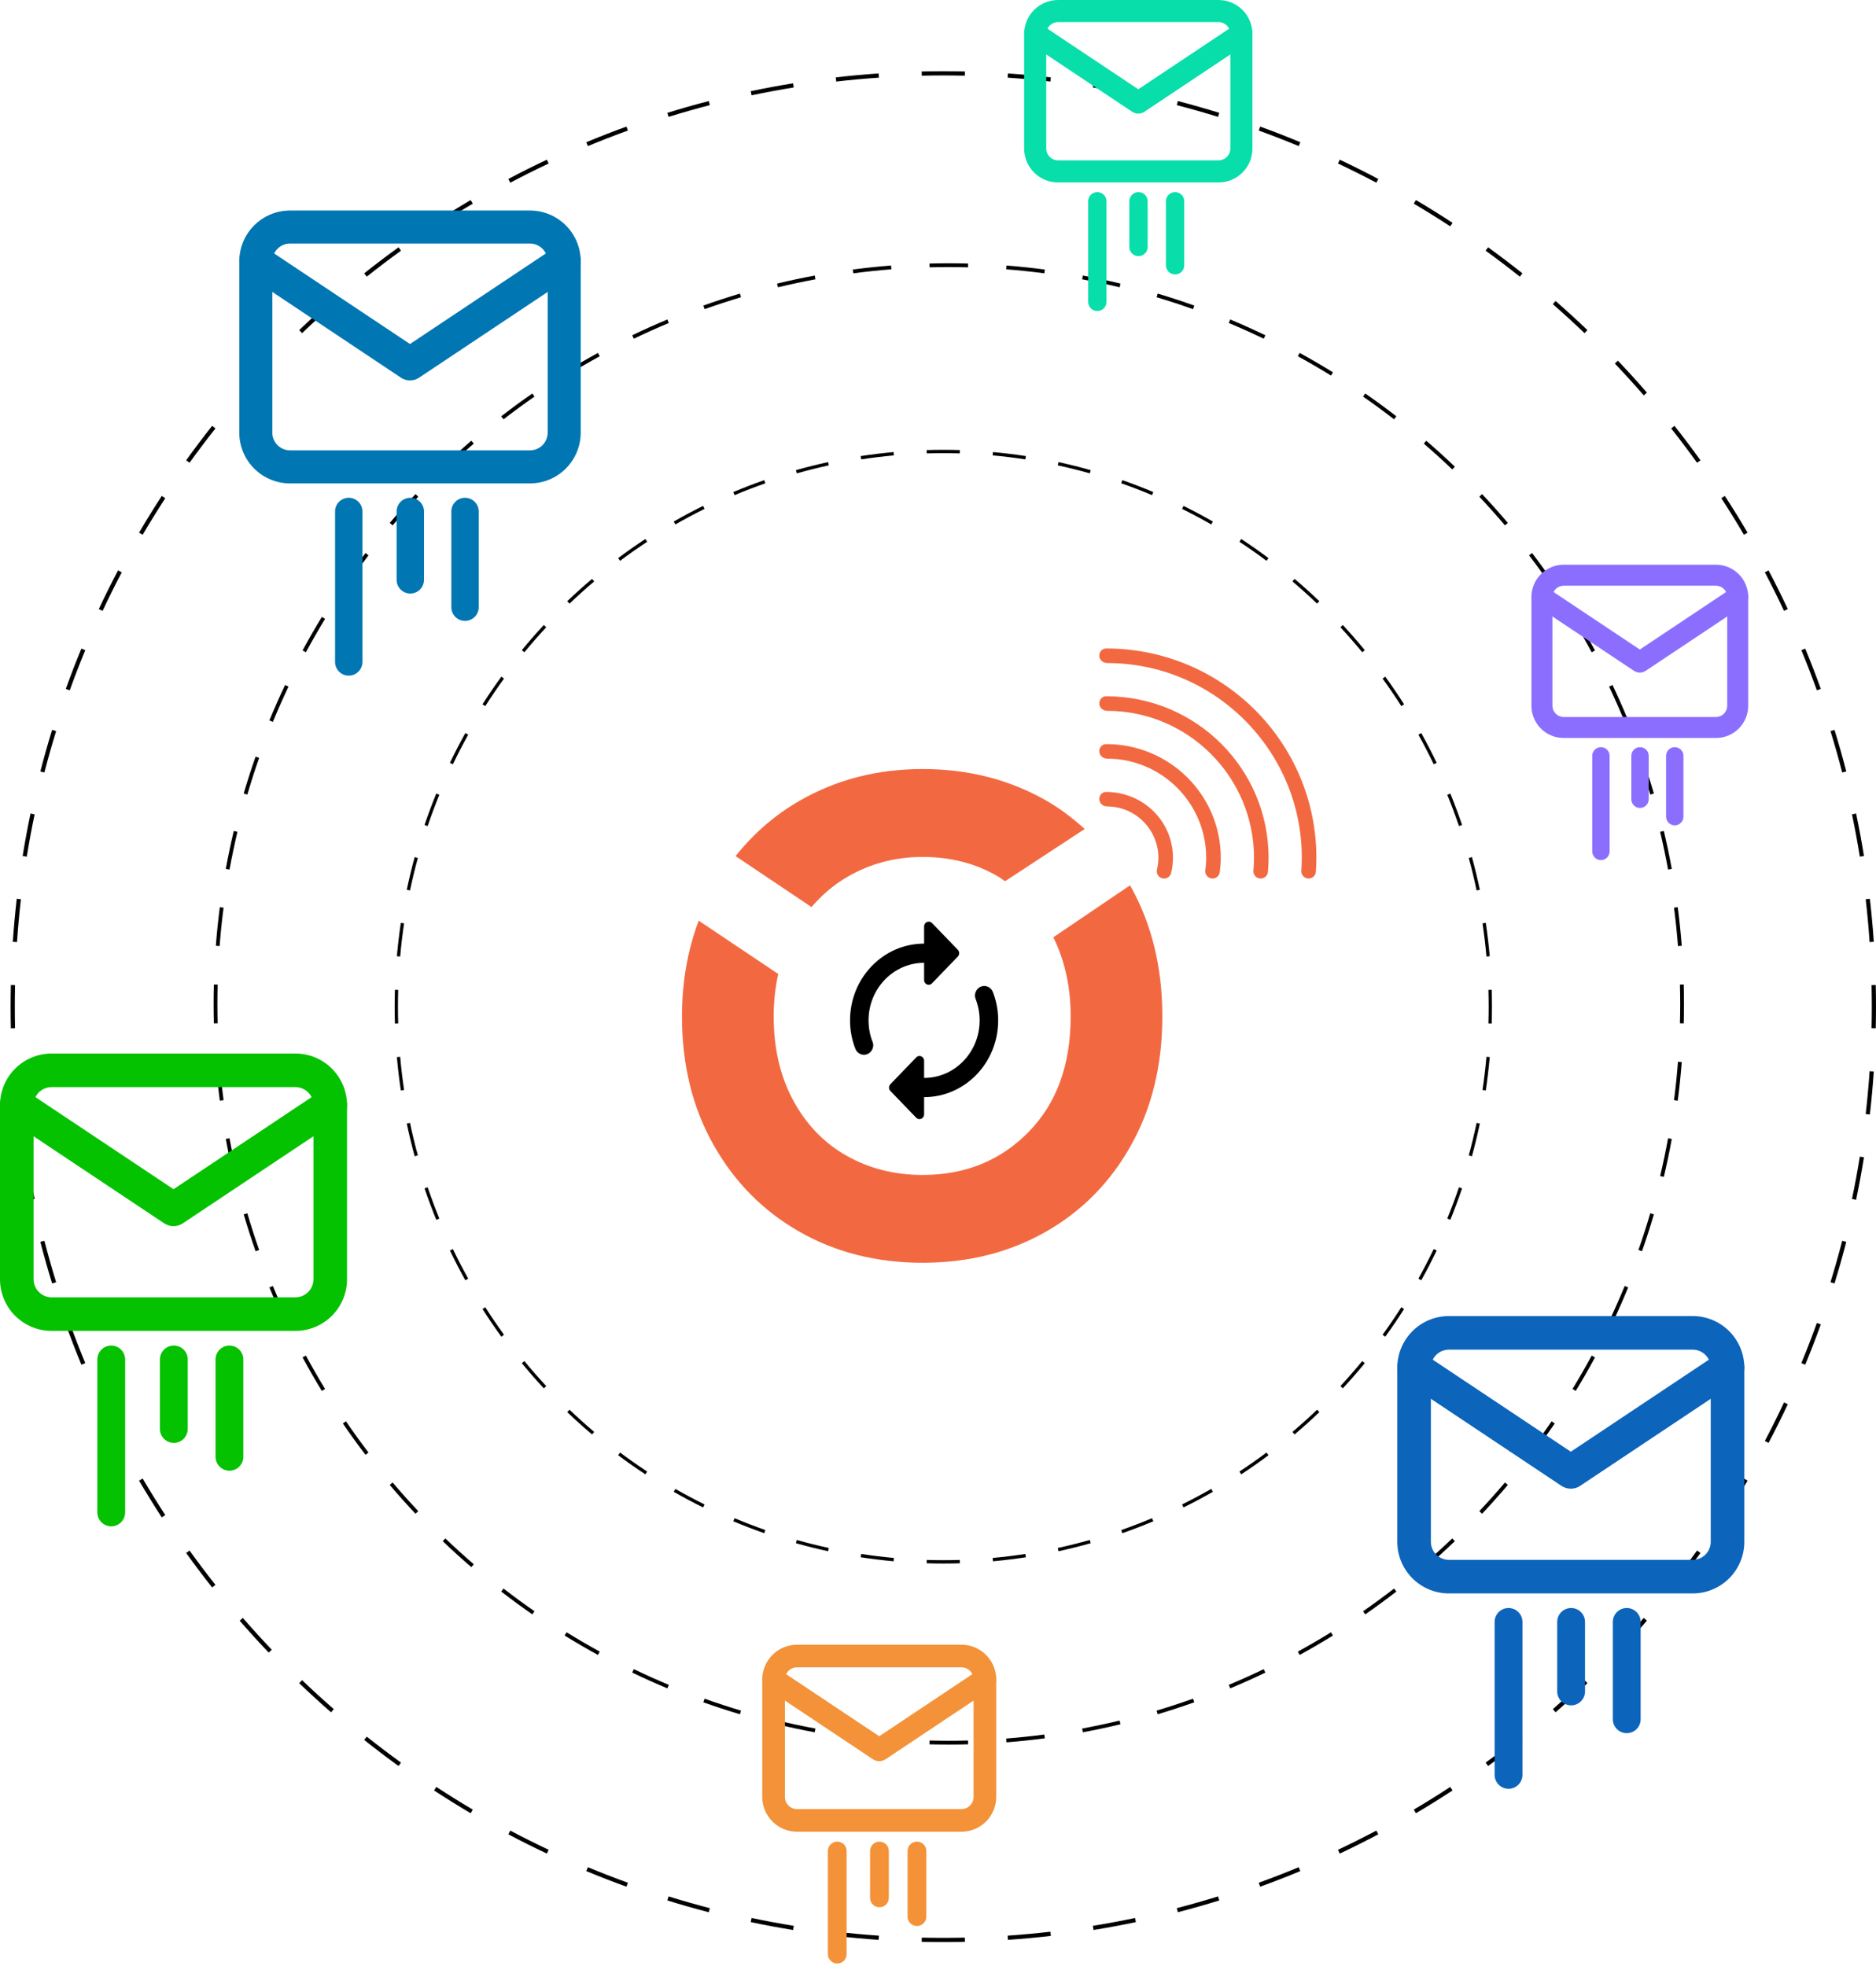 <svg width="415" height="435" viewBox="0 0 415 435" fill="none" xmlns="http://www.w3.org/2000/svg">
<path d="M187.413 194.007C192.484 191.044 198.044 189.572 204.097 189.572C210.294 189.572 215.856 191.008 220.789 193.898C221.332 194.215 221.814 194.606 222.331 194.953L239.955 183.394C237.302 180.997 234.453 178.808 231.249 176.996C223.143 172.416 214.101 170.126 204.097 170.126C194.101 170.126 185.051 172.453 176.954 177.105C171.366 180.3 166.663 184.439 162.722 189.383L179.52 200.663C181.775 198.027 184.373 195.771 187.413 194.007ZM250.259 196.334C250.168 196.168 250.053 196.03 249.961 195.868L233.008 207.351C235.533 212.461 236.847 218.259 236.847 224.847C236.847 235.553 233.748 244.076 227.55 250.4C221.352 256.743 213.538 259.924 204.097 259.924C197.899 259.924 192.302 258.507 187.304 255.689C182.306 252.873 178.363 248.783 175.473 243.441C172.583 238.078 171.148 231.881 171.148 224.847C171.148 221.537 171.498 218.416 172.159 215.464L154.565 203.671C152.122 210.149 150.865 217.192 150.865 224.847C150.865 235.553 153.182 245.021 157.834 253.253C162.478 261.505 168.821 267.903 176.845 272.483C184.878 277.062 193.955 279.352 204.097 279.352C214.238 279.352 223.325 277.062 231.358 272.483C239.382 267.903 245.679 261.505 250.259 253.253C254.839 245.021 257.128 235.553 257.128 224.847C257.128 214.143 254.839 204.638 250.259 196.334Z" fill="#F26941"/>
<path d="M289.484 194.352C289.448 194.352 289.412 194.352 289.375 194.348C288.486 194.289 287.814 193.52 287.873 192.633C287.936 191.684 287.978 190.726 287.978 189.764C287.978 166.005 268.648 146.678 244.889 146.678C243.998 146.678 243.182 145.959 243.182 145.064C243.182 144.173 243.81 143.456 244.699 143.456H244.708C270.433 143.456 291.204 164.228 291.204 189.764C291.204 190.802 291.158 191.827 291.091 192.844C291.034 193.696 290.326 194.352 289.484 194.352Z" fill="#F26941"/>
<path d="M268.232 194.352C268.166 194.352 268.096 194.348 268.029 194.339C267.144 194.226 266.518 193.419 266.63 192.537C266.745 191.626 266.828 190.706 266.828 189.764C266.828 177.671 256.985 167.828 244.889 167.828C243.998 167.828 243.182 167.11 243.182 166.219C243.182 165.329 243.81 164.61 244.7 164.61C258.783 164.619 270.054 175.901 270.054 189.764C270.054 190.839 269.963 191.894 269.831 192.94C269.727 193.755 269.032 194.352 268.232 194.352Z" fill="#F26941"/>
<path d="M278.88 194.352C278.832 194.352 278.785 194.352 278.736 194.348C277.849 194.268 277.193 193.487 277.271 192.596C277.352 191.663 277.403 190.722 277.403 189.764C277.403 171.836 262.818 157.251 244.889 157.251C243.998 157.251 243.182 156.532 243.182 155.642C243.182 154.747 243.81 154.029 244.7 154.029H244.709C264.601 154.029 280.629 170.059 280.629 189.764C280.629 190.815 280.574 191.848 280.484 192.881C280.411 193.718 279.707 194.352 278.88 194.352Z" fill="#F26941"/>
<path d="M257.512 194.352C257.39 194.352 257.266 194.339 257.142 194.31C256.275 194.104 255.735 193.239 255.938 192.369C256.146 191.486 256.252 190.608 256.252 189.764C256.252 183.497 251.156 178.401 244.893 178.401C244.021 178.401 243.213 177.717 243.185 176.847C243.158 175.978 243.73 175.247 244.599 175.192H244.628C252.952 175.192 259.478 181.728 259.478 189.764C259.478 190.856 259.343 191.983 259.081 193.108C258.907 193.852 258.243 194.352 257.512 194.352Z" fill="#F26941"/>
<path fill-rule="evenodd" clip-rule="evenodd" d="M329.988 226.427L329.259 226.405C329.295 225.173 329.314 223.937 329.314 222.697C329.314 221.456 329.295 220.22 329.259 218.989L329.988 218.967C330.024 220.206 330.042 221.449 330.042 222.697C330.042 223.944 330.024 225.188 329.988 226.427ZM329.551 211.541L328.826 211.607C328.607 209.138 328.317 206.691 327.956 204.266L328.677 204.156C329.039 206.595 329.332 209.057 329.551 211.541ZM327.363 196.832L326.65 196.986C326.14 194.564 325.56 192.168 324.911 189.801L325.613 189.603C326.265 191.984 326.849 194.395 327.363 196.832ZM323.433 182.498L322.745 182.739C321.95 180.401 321.087 178.096 320.16 175.825L320.833 175.541C321.766 177.826 322.634 180.146 323.433 182.498ZM317.82 168.757L317.165 169.081C316.098 166.86 314.966 164.677 313.772 162.533L314.406 162.169C315.607 164.326 316.746 166.523 317.82 168.757ZM310.607 155.804L309.996 156.206C308.673 154.134 307.291 152.106 305.851 150.123L306.437 149.684C307.886 151.679 309.277 153.72 310.607 155.804ZM301.912 143.829L301.352 144.302C299.795 142.408 298.183 140.562 296.517 138.767L297.048 138.26C298.723 140.065 300.345 141.923 301.912 143.829ZM291.863 132.997L291.364 133.536C289.595 131.845 287.776 130.209 285.91 128.628L286.376 128.06C288.254 129.65 290.084 131.297 291.863 132.997ZM280.608 123.467L280.175 124.062C278.222 122.6 276.223 121.197 274.182 119.855L274.578 119.234C276.631 120.584 278.642 121.996 280.608 123.467ZM268.307 115.378L267.948 116.022C265.836 114.81 263.685 113.662 261.497 112.578L261.816 111.913C264.018 113.004 266.182 114.159 268.307 115.378ZM255.132 108.855L254.853 109.539C252.615 108.597 250.344 107.721 248.041 106.915L248.279 106.216C250.596 107.027 252.881 107.908 255.132 108.855ZM241.278 104.004L241.083 104.716C238.751 104.058 236.391 103.468 234.004 102.951L234.156 102.228C236.557 102.748 238.932 103.341 241.278 104.004ZM226.94 100.894L226.832 101.625C224.443 101.259 222.032 100.964 219.6 100.743L219.665 100.006C222.112 100.229 224.538 100.526 226.94 100.894ZM212.348 99.563L212.327 100.302C211.114 100.266 209.896 100.247 208.674 100.247C207.452 100.247 206.234 100.266 205.021 100.302L204.999 99.563C206.22 99.526 207.445 99.508 208.674 99.508C209.903 99.508 211.128 99.526 212.348 99.563ZM197.683 100.006L197.748 100.743C195.316 100.964 192.904 101.259 190.516 101.625L190.407 100.894C192.81 100.526 195.236 100.229 197.683 100.006ZM183.191 102.228L183.343 102.951C180.957 103.468 178.596 104.058 176.265 104.716L176.069 104.004C178.415 103.341 180.79 102.748 183.191 102.228ZM169.069 106.216L169.307 106.915C167.004 107.721 164.732 108.597 162.495 109.539L162.215 108.855C164.467 107.908 166.752 107.027 169.069 106.216ZM155.531 111.913L155.851 112.578C153.663 113.662 151.511 114.81 149.4 116.022L149.041 115.378C151.166 114.159 153.33 113.004 155.531 111.913ZM142.77 119.234C140.716 120.584 138.705 121.996 136.74 123.467L137.172 124.062C139.126 122.6 141.125 121.197 143.166 119.855L142.77 119.234ZM130.971 128.06L131.438 128.628C129.571 130.209 127.753 131.845 125.984 133.536L125.485 132.997C127.264 131.297 129.093 129.65 130.971 128.06ZM120.3 138.26L120.83 138.767C119.165 140.562 117.553 142.408 115.995 144.302L115.436 143.829C117.002 141.923 118.625 140.065 120.3 138.26ZM110.91 149.684C109.461 151.679 108.071 153.72 106.74 155.804L107.352 156.206C108.674 154.134 110.057 152.106 111.497 150.122L110.91 149.684ZM102.941 162.169L103.575 162.533C102.382 164.677 101.25 166.86 100.183 169.081L99.528 168.757C100.602 166.523 101.74 164.326 102.941 162.169ZM96.515 175.542L97.188 175.825C96.26 178.096 95.398 180.401 94.603 182.739L93.914 182.498C94.714 180.146 95.581 177.826 96.515 175.542ZM91.735 189.603L92.437 189.801C91.788 192.168 91.207 194.564 90.698 196.986L89.985 196.832C90.498 194.395 91.082 191.984 91.735 189.603ZM88.671 204.156L89.391 204.266C89.031 206.691 88.74 209.138 88.522 211.607L87.796 211.541C88.016 209.057 88.308 206.595 88.671 204.156ZM87.36 218.967C87.324 220.206 87.305 221.449 87.305 222.697C87.305 223.944 87.324 225.188 87.36 226.427L88.088 226.405C88.052 225.173 88.034 223.937 88.034 222.697C88.034 221.456 88.052 220.22 88.088 218.989L87.36 218.967ZM87.796 233.853L88.522 233.787C88.74 236.255 89.031 238.703 89.391 241.127L88.671 241.237C88.308 238.799 88.016 236.336 87.796 233.853ZM89.985 248.562L90.698 248.407C91.207 250.829 91.788 253.225 92.437 255.592L91.735 255.79C91.082 253.409 90.498 250.999 89.985 248.562ZM93.914 262.896L94.603 262.654C95.398 264.992 96.26 267.298 97.188 269.569L96.515 269.852C95.581 267.567 94.714 265.247 93.914 262.896ZM99.528 276.636L100.183 276.312C101.25 278.533 102.382 280.717 103.575 282.86L102.941 283.224C101.74 281.068 100.602 278.871 99.528 276.636ZM106.74 289.589L107.352 289.187C108.674 291.259 110.057 293.288 111.497 295.271L110.91 295.71C109.461 293.715 108.071 291.674 106.74 289.589ZM115.436 301.565L115.995 301.091C117.552 302.986 119.165 304.832 120.83 306.627L120.3 307.134C118.625 305.328 117.002 303.471 115.436 301.565ZM125.485 312.396L125.984 311.858C127.753 313.548 129.571 315.185 131.438 316.765L130.971 317.333C129.093 315.743 127.264 314.097 125.485 312.396ZM136.74 321.927L137.172 321.331C139.126 322.793 141.125 324.196 143.166 325.539L142.77 326.159C140.716 324.809 138.705 323.397 136.74 321.927ZM149.041 330.015L149.4 329.372C151.511 330.583 153.663 331.732 155.851 332.815L155.531 333.48C153.33 332.39 151.166 331.234 149.041 330.015ZM162.215 336.538L162.495 335.855C164.732 336.797 167.004 337.672 169.307 338.479L169.069 339.178C166.752 338.366 164.467 337.485 162.215 336.538ZM176.069 341.39L176.265 340.677C178.597 341.336 180.957 341.925 183.343 342.443L183.191 343.166C180.79 342.645 178.415 342.052 176.069 341.39ZM190.407 344.5L190.516 343.768C192.904 344.134 195.316 344.429 197.748 344.651L197.683 345.387C195.236 345.164 192.81 344.868 190.407 344.5ZM204.999 345.83L205.021 345.091C206.234 345.128 207.452 345.146 208.674 345.146C209.896 345.146 211.114 345.128 212.327 345.091L212.349 345.83C211.128 345.867 209.903 345.886 208.674 345.886C207.445 345.886 206.22 345.867 204.999 345.83ZM219.665 345.387L219.6 344.651C222.032 344.429 224.443 344.134 226.832 343.768L226.941 344.5C224.538 344.868 222.112 345.164 219.665 345.387ZM234.156 343.166L234.004 342.443C236.391 341.925 238.751 341.336 241.083 340.677L241.278 341.39C238.932 342.052 236.557 342.645 234.156 343.166ZM248.279 339.178L248.041 338.479C250.344 337.672 252.616 336.797 254.853 335.855L255.132 336.538C252.881 337.485 250.596 338.366 248.279 339.178ZM261.816 333.48L261.497 332.815C263.685 331.732 265.836 330.583 267.948 329.372L268.307 330.015C266.182 331.234 264.018 332.39 261.816 333.48ZM274.578 326.159L274.181 325.539C276.223 324.196 278.222 322.793 280.175 321.331L280.608 321.927C278.642 323.397 276.631 324.809 274.578 326.159ZM286.376 317.333L285.91 316.765C287.776 315.185 289.595 313.548 291.363 311.858L291.863 312.396C290.084 314.097 288.254 315.743 286.376 317.333ZM297.048 307.134L296.517 306.627C298.182 304.832 299.795 302.986 301.352 301.091L301.912 301.565C300.345 303.471 298.723 305.328 297.048 307.134ZM306.437 295.71L305.851 295.271C307.291 293.288 308.673 291.259 309.996 289.187L310.607 289.589C309.277 291.674 307.886 293.715 306.437 295.71ZM314.406 283.224L313.772 282.86C314.966 280.717 316.098 278.533 317.165 276.312L317.82 276.636C316.746 278.871 315.607 281.068 314.406 283.224ZM320.833 269.852L320.16 269.569C321.088 267.298 321.95 264.992 322.745 262.654L323.433 262.896C322.634 265.247 321.766 267.567 320.833 269.852ZM325.613 255.79L324.911 255.592C325.56 253.225 326.14 250.829 326.65 248.407L327.363 248.562C326.849 250.999 326.265 253.409 325.613 255.79ZM328.677 241.237L327.956 241.127C328.317 238.703 328.607 236.255 328.826 233.787L329.551 233.853C329.332 236.336 329.039 238.799 328.677 241.237Z" fill="black"/>
<path fill-rule="evenodd" clip-rule="evenodd" d="M372.466 226.391L371.63 226.369C371.666 224.947 371.685 223.52 371.685 222.089C371.685 220.658 371.666 219.232 371.63 217.81L372.466 217.788C372.503 219.217 372.521 220.651 372.521 222.089C372.521 223.528 372.503 224.962 372.466 226.391ZM372.027 209.221L371.193 209.287C370.973 206.436 370.681 203.606 370.317 200.799L371.146 200.689C371.512 203.512 371.806 206.356 372.027 209.221ZM369.824 192.216L369.002 192.368C368.488 189.56 367.903 186.776 367.248 184.02L368.062 183.824C368.72 186.594 369.308 189.392 369.824 192.216ZM365.863 175.537L365.061 175.776C364.258 173.04 363.385 170.334 362.445 167.66L363.233 167.378C364.178 170.066 365.056 172.786 365.863 175.537ZM360.18 159.371L359.408 159.694C358.324 157.06 357.173 154.461 355.958 151.9L356.713 151.536C357.934 154.111 359.091 156.724 360.18 159.371ZM352.841 143.896L352.107 144.299C350.755 141.796 349.34 139.332 347.864 136.91L348.576 136.469C350.06 138.904 351.482 141.38 352.841 143.896ZM343.932 129.278L343.243 129.756C341.64 127.411 339.977 125.11 338.258 122.855L338.921 122.342C340.649 124.608 342.32 126.921 343.932 129.278ZM333.558 115.678L332.922 116.226C331.087 114.062 329.196 111.948 327.252 109.885L327.858 109.304C329.812 111.378 331.713 113.503 333.558 115.678ZM321.837 103.238L321.261 103.849C319.213 101.891 317.115 99.986 314.967 98.136L315.511 97.496C317.669 99.355 319.779 101.27 321.837 103.238ZM308.896 92.093L308.387 92.761C306.149 91.029 303.865 89.354 301.537 87.739L302.011 87.045C304.351 88.668 306.647 90.352 308.896 92.093ZM294.873 82.365L294.435 83.084C292.032 81.597 289.587 80.171 287.102 78.809L287.502 78.069C289.999 79.438 292.457 80.871 294.873 82.365ZM279.918 74.168L279.557 74.929C277.015 73.705 274.435 72.546 271.821 71.453L272.142 70.675C274.769 71.773 277.362 72.938 279.918 74.168ZM264.193 67.599L263.914 68.394C261.26 67.447 258.574 66.567 255.858 65.758L256.095 64.95C258.825 65.763 261.525 66.647 264.193 67.599ZM247.87 62.735L247.675 63.554C244.939 62.895 242.176 62.305 239.388 61.788L239.54 60.959C242.342 61.479 245.12 62.072 247.87 62.735ZM231.129 59.627L231.021 60.463C228.234 60.096 225.425 59.802 222.595 59.58L222.66 58.74C225.504 58.963 228.328 59.259 231.129 59.627ZM214.157 58.298L214.136 59.14C212.724 59.103 211.308 59.085 209.887 59.085C208.467 59.085 207.051 59.103 205.639 59.14L205.618 58.298C207.037 58.261 208.46 58.242 209.887 58.242C211.315 58.242 212.738 58.261 214.157 58.298ZM197.115 58.74L197.18 59.58C194.35 59.802 191.541 60.096 188.754 60.463L188.646 59.627C191.447 59.259 194.271 58.963 197.115 58.74ZM180.235 60.959L180.386 61.788C177.598 62.305 174.836 62.895 172.1 63.554L171.905 62.735C174.655 62.072 177.432 61.479 180.235 60.959ZM163.68 64.95L163.917 65.758C161.201 66.567 158.515 67.447 155.861 68.394L155.581 67.599C158.25 66.647 160.95 65.763 163.68 64.95ZM147.633 70.675L147.954 71.453C145.34 72.546 142.76 73.705 140.218 74.929L139.857 74.168C142.413 72.938 145.006 71.773 147.633 70.675ZM132.273 78.069L132.673 78.809C130.188 80.171 127.743 81.597 125.339 83.084L124.902 82.366C127.318 80.871 129.776 79.438 132.273 78.069ZM117.764 87.045L118.238 87.739C115.91 89.354 113.626 91.029 111.388 92.761L110.879 92.093C113.128 90.352 115.424 88.668 117.764 87.045ZM104.264 97.496L104.808 98.136C102.66 99.986 100.562 101.891 98.514 103.85L97.938 103.238C99.996 101.27 102.106 99.355 104.264 97.496ZM91.917 109.305L92.523 109.885C90.579 111.948 88.688 114.062 86.853 116.226L86.217 115.678C88.062 113.504 89.963 111.378 91.917 109.305ZM80.854 122.342L81.517 122.855C79.798 125.11 78.135 127.411 76.532 129.756L75.843 129.279C77.454 126.921 79.126 124.608 80.854 122.342ZM71.198 136.47L71.911 136.911C70.435 139.332 69.02 141.796 67.668 144.299L66.934 143.896C68.293 141.38 69.715 138.904 71.198 136.47ZM63.062 151.536L63.817 151.9C62.602 154.461 61.451 157.06 60.367 159.694L59.595 159.371C60.684 156.724 61.841 154.111 63.062 151.536ZM56.542 167.378L57.33 167.66C56.39 170.334 55.517 173.04 54.714 175.776L53.912 175.537C54.719 172.786 55.597 170.066 56.542 167.378ZM51.713 183.824L52.527 184.02C51.872 186.776 51.287 189.56 50.773 192.368L49.951 192.216C50.467 189.392 51.055 186.594 51.713 183.824ZM48.629 200.69L49.458 200.799C49.094 203.606 48.802 206.436 48.582 209.287L47.748 209.221C47.969 206.356 48.263 203.512 48.629 200.69ZM47.309 217.788C47.272 219.217 47.254 220.651 47.254 222.089C47.254 223.528 47.272 224.962 47.309 226.391L48.145 226.369C48.109 224.947 48.09 223.52 48.09 222.089C48.09 220.658 48.109 219.232 48.145 217.81L47.309 217.788ZM47.748 234.958L48.582 234.892C48.802 237.743 49.094 240.573 49.458 243.38L48.629 243.489C48.263 240.667 47.969 237.823 47.748 234.958ZM49.951 251.963L50.773 251.811C51.287 254.619 51.872 257.403 52.527 260.159L51.713 260.355C51.055 257.585 50.467 254.787 49.951 251.963ZM53.912 268.642L54.714 268.403C55.517 271.139 56.39 273.845 57.33 276.519L56.542 276.801C55.597 274.113 54.719 271.393 53.912 268.642ZM59.595 284.808L60.367 284.485C61.451 287.119 62.602 289.718 63.817 292.279L63.062 292.643C61.841 290.068 60.684 287.455 59.595 284.808ZM66.934 300.283L67.668 299.88C69.02 302.383 70.435 304.847 71.911 307.269L71.199 307.71C69.715 305.275 68.293 302.799 66.934 300.283ZM75.843 314.901L76.532 314.423C78.135 316.768 79.798 319.069 81.517 321.324L80.854 321.837C79.126 319.571 77.454 317.258 75.843 314.901ZM86.217 328.501L86.853 327.953C88.688 330.117 90.579 332.231 92.523 334.294L91.917 334.875C89.963 332.801 88.062 330.676 86.217 328.501ZM97.938 340.941L98.514 340.329C100.562 342.288 102.66 344.193 104.808 346.042L104.264 346.683C102.106 344.824 99.996 342.909 97.938 340.941ZM110.879 352.086L111.388 351.418C113.626 353.15 115.91 354.825 118.238 356.44L117.764 357.134C115.424 355.511 113.128 353.827 110.879 352.086ZM124.902 361.813L125.339 361.095C127.743 362.582 130.188 364.008 132.673 365.37L132.273 366.11C129.776 364.741 127.318 363.308 124.902 361.813ZM139.857 370.011L140.218 369.25C142.76 370.474 145.34 371.634 147.954 372.726L147.633 373.504C145.006 372.406 142.413 371.241 139.857 370.011ZM155.582 376.58C158.25 377.532 160.95 378.415 163.68 379.229L163.917 378.421C161.201 377.612 158.515 376.732 155.861 375.785L155.582 376.58ZM171.905 381.444L172.1 380.625C174.836 381.284 177.599 381.874 180.387 382.391L180.235 383.22C177.433 382.7 174.655 382.107 171.905 381.444ZM188.646 384.552L188.754 383.716C191.541 384.083 194.35 384.377 197.18 384.599L197.115 385.439C194.271 385.216 191.447 384.92 188.646 384.552ZM205.618 385.881L205.639 385.039C207.051 385.076 208.467 385.094 209.887 385.094C211.308 385.094 212.724 385.076 214.136 385.039L214.157 385.881C212.738 385.918 211.315 385.937 209.887 385.937C208.46 385.937 207.037 385.918 205.618 385.881ZM222.66 385.439L222.595 384.599C225.425 384.377 228.234 384.082 231.021 383.716L231.129 384.552C228.328 384.92 225.504 385.216 222.66 385.439ZM239.54 383.22L239.388 382.391C242.176 381.874 244.939 381.284 247.675 380.625L247.87 381.444C245.12 382.107 242.342 382.7 239.54 383.22ZM256.095 379.229L255.858 378.421C258.574 377.612 261.26 376.732 263.914 375.785L264.193 376.58C261.525 377.532 258.825 378.415 256.095 379.229ZM272.142 373.504L271.821 372.726C274.435 371.633 277.015 370.474 279.557 369.25L279.918 370.011C277.362 371.241 274.769 372.406 272.142 373.504ZM287.502 366.11L287.102 365.37C289.587 364.008 292.032 362.582 294.436 361.095L294.873 361.813C292.457 363.308 289.999 364.741 287.502 366.11ZM302.011 357.134L301.537 356.44C303.865 354.825 306.149 353.15 308.387 351.418L308.896 352.086C306.647 353.827 304.351 355.511 302.011 357.134ZM315.511 346.683L314.967 346.042C317.115 344.193 319.213 342.288 321.261 340.329L321.837 340.941C319.779 342.909 317.669 344.824 315.511 346.683ZM327.858 334.874L327.252 334.294C329.196 332.231 331.087 330.117 332.922 327.953L333.558 328.501C331.713 330.675 329.812 332.801 327.858 334.874ZM338.921 321.837L338.258 321.324C339.977 319.069 341.64 316.768 343.243 314.423L343.932 314.9C342.32 317.258 340.649 319.571 338.921 321.837ZM348.576 307.709L347.864 307.268C349.34 304.847 350.755 302.383 352.107 299.88L352.841 300.283C351.482 302.799 350.06 305.275 348.576 307.709ZM356.713 292.643L355.958 292.279C357.173 289.718 358.324 287.119 359.408 284.485L360.18 284.808C359.091 287.455 357.934 290.068 356.713 292.643ZM363.233 276.801L362.445 276.519C363.385 273.845 364.258 271.139 365.061 268.403L365.863 268.642C365.056 271.393 364.178 274.113 363.233 276.801ZM368.062 260.355L367.248 260.159C367.903 257.403 368.488 254.619 369.002 251.811L369.824 251.963C369.308 254.787 368.72 257.585 368.062 260.355ZM371.146 243.489L370.317 243.38C370.681 240.573 370.973 237.743 371.193 234.892L372.027 234.957C371.806 237.823 371.512 240.667 371.146 243.489Z" fill="black"/>
<path fill-rule="evenodd" clip-rule="evenodd" d="M414.946 227.486L414.018 227.465C414.054 225.878 414.072 224.287 414.072 222.691C414.072 221.095 414.054 219.504 414.018 217.917L414.946 217.896C414.982 219.49 415 221.088 415 222.691C415 224.294 414.982 225.892 414.946 227.486ZM414.512 208.347L413.586 208.411C413.369 205.232 413.08 202.073 412.721 198.936L413.643 198.829C414.004 201.981 414.294 205.154 414.512 208.347ZM412.338 189.362L411.422 189.51C410.914 186.368 410.336 183.249 409.689 180.156L410.597 179.964C411.247 183.072 411.828 186.205 412.338 189.362ZM408.423 170.658L407.524 170.891C406.729 167.811 405.864 164.759 404.932 161.736L405.819 161.461C406.755 164.497 407.624 167.564 408.423 170.658ZM402.79 152.394L401.917 152.711C400.84 149.72 399.696 146.761 398.486 143.836L399.344 143.479C400.559 146.417 401.708 149.39 402.79 152.394ZM395.489 134.735L394.649 135.131C393.3 132.256 391.888 129.416 390.412 126.615L391.233 126.18C392.715 128.994 394.134 131.846 395.489 134.735ZM386.587 117.832L385.787 118.304C384.18 115.568 382.512 112.871 380.784 110.217L381.561 109.708C383.297 112.374 384.973 115.083 386.587 117.832ZM376.167 101.826L375.414 102.37C373.563 99.795 371.655 97.264 369.69 94.779L370.417 94.201C372.391 96.697 374.308 99.239 376.167 101.826ZM364.324 86.849L363.624 87.461C361.546 85.067 359.413 82.723 357.229 80.429L357.9 79.786C360.094 82.09 362.236 84.445 364.324 86.849ZM351.16 73.026L350.519 73.699C348.231 71.508 345.894 69.369 343.507 67.285L344.117 66.583C346.514 68.677 348.862 70.825 351.16 73.026ZM336.787 60.472L336.21 61.201C333.733 59.231 331.21 57.316 328.642 55.46L329.184 54.705C331.764 56.569 334.299 58.492 336.787 60.472ZM321.325 49.295L320.817 50.074C318.171 48.342 315.483 46.668 312.754 45.057L313.225 44.254C315.966 45.873 318.667 47.554 321.325 49.295ZM304.902 39.595L304.468 40.418C301.675 38.938 298.844 37.521 295.977 36.169L296.372 35.327C299.252 36.685 302.096 38.108 304.902 39.595ZM287.653 31.46L287.297 32.32C284.381 31.107 281.431 29.96 278.449 28.88L278.764 28.004C281.76 29.089 284.723 30.242 287.653 31.46ZM269.724 24.966L269.45 25.856C266.436 24.921 263.393 24.053 260.321 23.256L260.554 22.355C263.639 23.156 266.697 24.027 269.724 24.966ZM251.275 20.174C248.177 19.521 245.053 18.939 241.905 18.428L241.757 19.347C244.89 19.856 248 20.436 251.084 21.085L251.275 20.174ZM232.465 17.119L232.359 18.044C229.231 17.683 226.081 17.394 222.912 17.176L222.975 16.247C226.159 16.466 229.323 16.757 232.465 17.119ZM213.455 15.812L213.434 16.743C211.852 16.707 210.265 16.689 208.674 16.689C207.083 16.689 205.496 16.707 203.914 16.743L203.893 15.812C205.482 15.776 207.076 15.758 208.674 15.758C210.272 15.758 211.866 15.776 213.455 15.812ZM194.372 16.247L194.436 17.176C191.266 17.394 188.116 17.683 184.988 18.044L184.882 17.119C188.025 16.757 191.189 16.466 194.372 16.247ZM175.442 18.428L175.591 19.347C172.457 19.856 169.347 20.436 166.263 21.085L166.073 20.174C169.171 19.521 172.295 18.939 175.442 18.428ZM156.793 22.355L157.026 23.256C153.955 24.053 150.911 24.921 147.898 25.856L147.623 24.966C150.651 24.027 153.708 23.156 156.793 22.355ZM138.583 28.004L138.899 28.88C135.916 29.96 132.966 31.107 130.05 32.32L129.695 31.46C132.624 30.242 135.588 29.089 138.583 28.004ZM120.976 35.327L121.371 36.169C118.504 37.521 115.673 38.938 112.88 40.418L112.446 39.595C115.252 38.108 118.096 36.685 120.976 35.327ZM104.122 44.254C101.381 45.873 98.681 47.554 96.023 49.295L96.53 50.074C99.176 48.342 101.865 46.668 104.593 45.057L104.122 44.254ZM88.163 54.705L88.706 55.46C86.138 57.316 83.615 59.231 81.138 61.201L80.561 60.472C83.049 58.492 85.584 56.569 88.163 54.705ZM73.231 66.583L73.84 67.285C71.454 69.369 69.116 71.508 66.829 73.699L66.188 73.026C68.486 70.825 70.834 68.677 73.231 66.583ZM59.448 79.786C57.253 82.09 55.111 84.445 53.024 86.849L53.724 87.461C55.802 85.067 57.934 82.723 60.119 80.429L59.448 79.786ZM46.93 94.201L47.658 94.779C45.693 97.264 43.784 99.795 41.933 102.37L41.18 101.826C43.039 99.239 44.957 96.697 46.93 94.201ZM35.786 109.708L36.563 110.217C34.836 112.871 33.167 115.568 31.56 118.304L30.761 117.832C32.375 115.083 34.051 112.374 35.786 109.708ZM26.115 126.18L26.935 126.615C25.46 129.416 24.047 132.256 22.699 135.131L21.859 134.735C23.213 131.846 24.633 128.994 26.115 126.18ZM18.004 143.479L18.861 143.836C17.652 146.761 16.508 149.72 15.431 152.711L14.558 152.394C15.64 149.39 16.789 146.417 18.004 143.479ZM11.529 161.461L12.416 161.736C11.483 164.759 10.619 167.811 9.823 170.891L8.925 170.658C9.724 167.564 10.592 164.497 11.529 161.461ZM6.751 179.964C6.1 183.072 5.519 186.205 5.01 189.362L5.926 189.51C6.433 186.368 7.012 183.249 7.659 180.156L6.751 179.964ZM3.704 198.829L4.627 198.936C4.267 202.073 3.978 205.232 3.761 208.411L2.835 208.347C3.053 205.154 3.344 201.981 3.704 198.829ZM2.402 217.896C2.366 219.49 2.348 221.088 2.348 222.691C2.348 224.294 2.366 225.892 2.402 227.486L3.33 227.465C3.294 225.878 3.276 224.287 3.276 222.691C3.276 221.095 3.294 219.504 3.33 217.917L2.402 217.896ZM2.835 237.034L3.761 236.971C3.978 240.15 4.267 243.309 4.627 246.446L3.704 246.552C3.344 243.401 3.053 240.228 2.835 237.034ZM5.01 256.02L5.926 255.871C6.433 259.014 7.012 262.133 7.659 265.226L6.751 265.417C6.1 262.31 5.519 259.177 5.01 256.02ZM8.925 274.724L9.823 274.49C10.619 277.571 11.483 280.623 12.416 283.646L11.529 283.921C10.593 280.884 9.724 277.818 8.925 274.724ZM14.558 292.987L15.431 292.671C16.508 295.662 17.652 298.621 18.861 301.546L18.004 301.902C16.789 298.964 15.64 295.992 14.558 292.987ZM21.859 310.647L22.699 310.25C24.047 313.126 25.46 315.966 26.935 318.767L26.115 319.202C24.633 316.388 23.213 313.535 21.859 310.647ZM30.761 327.55L31.56 327.077C33.167 329.814 34.836 332.51 36.563 335.164L35.786 335.673C34.051 333.007 32.375 330.299 30.761 327.55ZM41.18 343.556L41.933 343.012C43.784 345.587 45.693 348.118 47.658 350.602L46.93 351.181C44.957 348.685 43.039 346.143 41.18 343.556ZM53.024 358.533L53.724 357.921C55.802 360.314 57.934 362.659 60.119 364.953L59.448 365.596C57.253 363.292 55.111 360.936 53.024 358.533ZM66.188 372.356L66.829 371.683C69.116 373.874 71.454 376.012 73.84 378.097L73.231 378.799C70.834 376.705 68.486 374.557 66.188 372.356ZM80.561 384.91L81.138 384.181C83.615 386.151 86.138 388.065 88.706 389.922L88.163 390.677C85.584 388.812 83.049 386.889 80.561 384.91ZM96.023 396.087L96.53 395.307C99.176 397.04 101.865 398.713 104.593 400.325L104.122 401.127C101.381 399.508 98.681 397.827 96.023 396.087ZM112.446 405.787L112.88 404.964C115.673 406.443 118.504 407.86 121.371 409.213L120.976 410.055C118.096 408.697 115.252 407.273 112.446 405.787ZM129.695 413.922L130.05 413.062C132.966 414.275 135.916 415.422 138.899 416.502L138.583 417.378C135.588 416.293 132.624 415.14 129.695 413.922ZM147.623 420.415L147.898 419.526C150.911 420.461 153.955 421.328 157.026 422.126L156.794 423.027C153.708 422.226 150.651 421.355 147.623 420.415ZM166.073 425.208L166.263 424.297C169.348 424.946 172.457 425.526 175.591 426.035L175.442 426.954C172.295 426.443 169.171 425.86 166.073 425.208ZM184.882 428.263L184.988 427.338C188.116 427.698 191.266 427.988 194.436 428.206L194.372 429.135C191.189 428.916 188.025 428.625 184.882 428.263ZM203.893 429.569L203.914 428.639C205.496 428.675 207.083 428.693 208.674 428.693C210.265 428.693 211.852 428.675 213.434 428.639L213.455 429.569C211.866 429.606 210.272 429.624 208.674 429.624C207.076 429.624 205.482 429.606 203.893 429.569ZM222.975 429.135L222.912 428.206C226.081 427.988 229.231 427.698 232.359 427.338L232.465 428.263C229.323 428.625 226.159 428.916 222.975 429.135ZM241.905 426.954L241.757 426.035C244.89 425.526 248 424.946 251.084 424.297L251.275 425.208C248.177 425.86 245.053 426.443 241.905 426.954ZM260.554 423.027L260.321 422.126C263.393 421.328 266.436 420.461 269.45 419.526L269.724 420.415C266.697 421.355 263.639 422.226 260.554 423.027ZM278.764 417.378L278.449 416.502C281.431 415.422 284.381 414.275 287.297 413.062L287.653 413.922C284.723 415.14 281.76 416.293 278.764 417.378ZM296.372 410.055L295.977 409.213C298.844 407.86 301.675 406.443 304.468 404.964L304.902 405.787C302.096 407.273 299.252 408.697 296.372 410.055ZM313.225 401.127L312.754 400.325C315.483 398.713 318.171 397.04 320.817 395.307L321.325 396.087C318.667 397.827 315.966 399.508 313.225 401.127ZM329.184 390.677L328.642 389.922C331.21 388.065 333.733 386.151 336.21 384.181L336.787 384.91C334.299 386.889 331.764 388.812 329.184 390.677ZM344.117 378.799L343.507 378.097C345.894 376.012 348.231 373.874 350.519 371.683L351.16 372.356C348.862 374.557 346.514 376.705 344.117 378.799ZM357.9 365.596L357.229 364.953C359.413 362.659 361.546 360.314 363.624 357.921L364.324 358.533C362.236 360.936 360.094 363.292 357.9 365.596ZM370.417 351.181L369.69 350.602C371.655 348.118 373.563 345.587 375.414 343.011L376.167 343.556C374.308 346.143 372.391 348.685 370.417 351.181ZM381.561 335.673L380.784 335.164C382.512 332.51 384.18 329.814 385.787 327.077L386.587 327.55C384.973 330.299 383.297 333.007 381.561 335.673ZM391.233 319.202L390.412 318.767C391.888 315.966 393.3 313.126 394.649 310.25L395.489 310.647C394.134 313.535 392.715 316.388 391.233 319.202ZM399.344 301.902L398.486 301.546C399.696 298.621 400.84 295.662 401.917 292.671L402.79 292.987C401.708 295.992 400.559 298.964 399.344 301.902ZM405.819 283.921L404.932 283.646C405.864 280.623 406.729 277.571 407.524 274.49L408.423 274.724C407.624 277.818 406.755 280.884 405.819 283.921ZM410.597 265.417L409.689 265.226C410.336 262.133 410.914 259.014 411.422 255.871L412.338 256.02C411.828 259.177 411.247 262.31 410.597 265.417ZM413.643 246.552L412.721 246.446C413.08 243.309 413.369 240.15 413.586 236.971L414.512 237.034C414.294 240.227 414.004 243.401 413.643 246.552Z" fill="black"/>
<path fill-rule="evenodd" clip-rule="evenodd" d="M64.168 53.88C63.127 53.88 62.129 54.293 61.393 55.029C60.657 55.765 60.243 56.764 60.243 57.805V95.705C60.243 96.746 60.657 97.744 61.393 98.481C62.129 99.217 63.127 99.63 64.168 99.63H117.228C118.269 99.63 119.268 99.217 120.004 98.481C120.74 97.744 121.154 96.746 121.154 95.705V57.805C121.154 56.764 120.74 55.765 120.004 55.029C119.268 54.293 118.269 53.88 117.228 53.88H64.168ZM56.224 49.861C58.331 47.754 61.189 46.57 64.168 46.57H117.228C120.208 46.57 123.065 47.754 125.172 49.861C127.279 51.968 128.463 54.825 128.463 57.805V95.705C128.463 98.684 127.279 101.542 125.172 103.649C123.065 105.756 120.208 106.939 117.228 106.939H64.168C61.189 106.939 58.331 105.756 56.224 103.649C54.117 101.542 52.934 98.684 52.934 95.705V57.805C52.934 54.825 54.117 51.968 56.224 49.861Z" fill="#0076B2"/>
<path fill-rule="evenodd" clip-rule="evenodd" d="M53.548 55.729C54.667 54.05 56.937 53.596 58.616 54.716L90.699 76.104L122.781 54.716C124.461 53.596 126.73 54.05 127.849 55.729C128.969 57.409 128.515 59.678 126.836 60.797L92.726 83.537C91.498 84.356 89.899 84.356 88.671 83.537L54.562 60.797C52.882 59.678 52.428 57.409 53.548 55.729Z" fill="#0076B2"/>
<path fill-rule="evenodd" clip-rule="evenodd" d="M77.146 110.117C78.817 110.117 80.172 111.472 80.172 113.144L80.172 146.436C80.172 148.107 78.817 149.462 77.146 149.462C75.474 149.462 74.119 148.107 74.119 146.436L74.119 113.144C74.119 111.472 75.474 110.117 77.146 110.117Z" fill="#0076B2"/>
<path fill-rule="evenodd" clip-rule="evenodd" d="M90.765 110.117C92.437 110.117 93.792 111.472 93.792 113.144L93.792 128.276C93.792 129.948 92.437 131.303 90.765 131.303C89.094 131.303 87.739 129.948 87.739 128.276L87.739 113.144C87.739 111.472 89.094 110.117 90.765 110.117Z" fill="#0076B2"/>
<path fill-rule="evenodd" clip-rule="evenodd" d="M102.872 110.117C104.543 110.117 105.898 111.472 105.898 113.144L105.898 134.329C105.898 136.001 104.543 137.356 102.872 137.356C101.2 137.356 99.845 136.001 99.845 134.329L99.845 113.144C99.845 111.472 101.2 110.117 102.872 110.117Z" fill="#0076B2"/>
<path fill-rule="evenodd" clip-rule="evenodd" d="M176.321 368.853C175.608 368.853 174.924 369.136 174.419 369.641C173.915 370.145 173.631 370.829 173.631 371.543V397.515C173.631 398.229 173.915 398.913 174.419 399.417C174.924 399.922 175.608 400.205 176.321 400.205H212.683C213.396 400.205 214.08 399.922 214.585 399.417C215.089 398.913 215.373 398.229 215.373 397.515V371.543C215.373 370.829 215.089 370.145 214.585 369.641C214.08 369.136 213.396 368.853 212.683 368.853H176.321ZM170.877 366.099C172.321 364.655 174.279 363.844 176.321 363.844H212.683C214.725 363.844 216.683 364.655 218.127 366.099C219.571 367.543 220.382 369.501 220.382 371.543V397.515C220.382 399.557 219.571 401.515 218.127 402.959C216.683 404.403 214.725 405.214 212.683 405.214H176.321C174.279 405.214 172.321 404.403 170.877 402.959C169.433 401.515 168.622 399.557 168.622 397.515V371.543C168.622 369.501 169.433 367.543 170.877 366.099Z" fill="#F39238"/>
<path fill-rule="evenodd" clip-rule="evenodd" d="M169.043 370.131C169.81 368.98 171.365 368.669 172.516 369.437L194.502 384.094L216.488 369.437C217.639 368.669 219.194 368.98 219.961 370.131C220.729 371.282 220.418 372.837 219.267 373.604L195.892 389.188C195.05 389.749 193.954 389.749 193.113 389.188L169.738 373.604C168.587 372.837 168.276 371.282 169.043 370.131Z" fill="#F39238"/>
<path fill-rule="evenodd" clip-rule="evenodd" d="M185.215 407.406C186.36 407.406 187.289 408.335 187.289 409.48L187.289 432.295C187.289 433.44 186.36 434.369 185.215 434.369C184.069 434.369 183.141 433.44 183.141 432.295L183.141 409.48C183.141 408.335 184.069 407.406 185.215 407.406Z" fill="#F39238"/>
<path fill-rule="evenodd" clip-rule="evenodd" d="M194.548 407.406C195.694 407.406 196.622 408.335 196.622 409.48L196.622 419.851C196.622 420.996 195.694 421.925 194.548 421.925C193.403 421.925 192.474 420.996 192.474 419.851L192.474 409.48C192.474 408.335 193.403 407.406 194.548 407.406Z" fill="#F39238"/>
<path fill-rule="evenodd" clip-rule="evenodd" d="M202.844 407.406C203.99 407.406 204.918 408.335 204.918 409.48L204.918 423.999C204.918 425.144 203.99 426.073 202.844 426.073C201.699 426.073 200.77 425.144 200.77 423.999L200.77 409.48C200.77 408.335 201.699 407.406 202.844 407.406Z" fill="#F39238"/>
<path fill-rule="evenodd" clip-rule="evenodd" d="M320.522 298.57C319.464 298.57 318.449 298.99 317.701 299.738C316.953 300.487 316.532 301.501 316.532 302.559V341.081C316.532 342.139 316.953 343.154 317.701 343.902C318.449 344.65 319.464 345.071 320.522 345.071H374.452C375.51 345.071 376.525 344.65 377.273 343.902C378.021 343.154 378.442 342.139 378.442 341.081V302.559C378.442 301.501 378.021 300.487 377.273 299.738C376.525 298.99 375.51 298.57 374.452 298.57H320.522ZM312.448 294.485C314.589 292.344 317.494 291.141 320.522 291.141H374.452C377.48 291.141 380.385 292.344 382.526 294.485C384.668 296.627 385.871 299.531 385.871 302.559V341.081C385.871 344.109 384.668 347.014 382.526 349.155C380.385 351.297 377.48 352.5 374.452 352.5H320.522C317.494 352.5 314.589 351.297 312.448 349.155C310.306 347.014 309.103 344.109 309.103 341.081V302.559C309.103 299.531 310.306 296.627 312.448 294.485Z" fill="#0C64BB"/>
<path fill-rule="evenodd" clip-rule="evenodd" d="M309.728 300.444C310.865 298.737 313.172 298.275 314.879 299.413L347.487 321.152L380.096 299.413C381.803 298.275 384.109 298.737 385.247 300.444C386.385 302.15 385.924 304.457 384.217 305.595L349.548 328.708C348.3 329.539 346.675 329.539 345.427 328.708L310.758 305.595C309.051 304.457 308.59 302.15 309.728 300.444Z" fill="#0C64BB"/>
<path fill-rule="evenodd" clip-rule="evenodd" d="M333.713 355.727C335.412 355.727 336.789 357.104 336.789 358.803L336.789 392.64C336.789 394.339 335.412 395.717 333.713 395.717C332.014 395.717 330.636 394.339 330.636 392.64L330.636 358.803C330.636 357.104 332.014 355.727 333.713 355.727Z" fill="#0C64BB"/>
<path fill-rule="evenodd" clip-rule="evenodd" d="M347.555 355.727C349.254 355.727 350.631 357.104 350.631 358.803L350.631 374.184C350.631 375.882 349.254 377.26 347.555 377.26C345.856 377.26 344.479 375.882 344.479 374.184L344.479 358.803C344.479 357.104 345.856 355.727 347.555 355.727Z" fill="#0C64BB"/>
<path fill-rule="evenodd" clip-rule="evenodd" d="M359.86 355.727C361.559 355.727 362.936 357.104 362.936 358.803L362.936 380.336C362.936 382.035 361.559 383.412 359.86 383.412C358.161 383.412 356.784 382.035 356.784 380.336L356.784 358.803C356.784 357.104 358.161 355.727 359.86 355.727Z" fill="#0C64BB"/>
<path fill-rule="evenodd" clip-rule="evenodd" d="M11.419 240.492C10.361 240.492 9.346 240.912 8.598 241.66C7.849 242.408 7.429 243.423 7.429 244.481V283.003C7.429 284.061 7.849 285.076 8.598 285.824C9.346 286.572 10.361 286.992 11.419 286.992H65.349C66.407 286.992 67.422 286.572 68.17 285.824C68.918 285.076 69.338 284.061 69.338 283.003V244.481C69.338 243.423 68.918 242.408 68.17 241.66C67.422 240.912 66.407 240.492 65.349 240.492H11.419ZM3.345 236.407C5.486 234.266 8.39 233.062 11.419 233.062H65.349C68.377 233.062 71.282 234.266 73.423 236.407C75.564 238.548 76.767 241.453 76.767 244.481V283.003C76.767 286.031 75.564 288.936 73.423 291.077C71.282 293.218 68.377 294.422 65.349 294.422H11.419C8.39 294.422 5.486 293.218 3.345 291.077C1.203 288.936 0 286.031 0 283.003V244.481C0 241.453 1.203 238.548 3.345 236.407Z" fill="#04C200"/>
<path fill-rule="evenodd" clip-rule="evenodd" d="M0.624 242.365C1.762 240.658 4.068 240.197 5.775 241.335L38.384 263.074L70.993 241.335C72.7 240.197 75.006 240.658 76.144 242.365C77.282 244.072 76.821 246.379 75.114 247.517L40.445 270.629C39.197 271.461 37.571 271.461 36.324 270.629L1.654 247.517C-0.052 246.379 -0.514 244.072 0.624 242.365Z" fill="#04C200"/>
<path fill-rule="evenodd" clip-rule="evenodd" d="M24.609 297.664C26.308 297.664 27.686 299.041 27.686 300.74L27.686 334.578C27.686 336.277 26.308 337.654 24.609 337.654C22.91 337.654 21.533 336.277 21.533 334.578L21.533 300.74C21.533 299.041 22.91 297.664 24.609 297.664Z" fill="#04C200"/>
<path fill-rule="evenodd" clip-rule="evenodd" d="M38.452 297.664C40.151 297.664 41.528 299.041 41.528 300.74L41.528 316.121C41.528 317.82 40.151 319.197 38.452 319.197C36.753 319.197 35.376 317.82 35.376 316.121L35.376 300.74C35.376 299.041 36.753 297.664 38.452 297.664Z" fill="#04C200"/>
<path fill-rule="evenodd" clip-rule="evenodd" d="M50.757 297.664C52.456 297.664 53.833 299.041 53.833 300.74L53.833 322.273C53.833 323.972 52.456 325.35 50.757 325.35C49.058 325.35 47.681 323.972 47.681 322.273L47.681 300.74C47.681 299.041 49.058 297.664 50.757 297.664Z" fill="#04C200"/>
<path fill-rule="evenodd" clip-rule="evenodd" d="M345.909 129.57C345.248 129.57 344.614 129.833 344.146 130.3C343.679 130.768 343.416 131.402 343.416 132.063V156.126C343.416 156.787 343.679 157.421 344.146 157.889C344.614 158.356 345.248 158.619 345.909 158.619H379.597C380.258 158.619 380.892 158.356 381.36 157.889C381.827 157.421 382.09 156.787 382.09 156.126V132.063C382.09 131.402 381.827 130.768 381.36 130.3C380.892 129.833 380.258 129.57 379.597 129.57H345.909ZM340.865 127.019C342.202 125.681 344.017 124.93 345.909 124.93H379.597C381.489 124.93 383.304 125.681 384.641 127.019C385.979 128.357 386.731 130.171 386.731 132.063V156.126C386.731 158.018 385.979 159.832 384.641 161.17C383.304 162.508 381.489 163.259 379.597 163.259H345.909C344.017 163.259 342.202 162.508 340.865 161.17C339.527 159.832 338.776 158.018 338.776 156.126V132.063C338.776 130.171 339.527 128.357 340.865 127.019Z" fill="#8C6EFE"/>
<path fill-rule="evenodd" clip-rule="evenodd" d="M339.165 130.752C339.876 129.686 341.317 129.398 342.383 130.109L362.753 143.689L383.123 130.109C384.19 129.398 385.63 129.686 386.341 130.752C387.052 131.819 386.764 133.259 385.697 133.97L364.04 148.408C363.261 148.928 362.246 148.928 361.466 148.408L339.809 133.97C338.743 133.259 338.455 131.819 339.165 130.752Z" fill="#8C6EFE"/>
<path fill-rule="evenodd" clip-rule="evenodd" d="M354.148 165.289C355.21 165.289 356.07 166.149 356.07 167.211L356.07 188.348C356.07 189.41 355.21 190.27 354.148 190.27C353.087 190.27 352.227 189.41 352.227 188.348L352.227 167.211C352.227 166.149 353.087 165.289 354.148 165.289Z" fill="#8C6EFE"/>
<path fill-rule="evenodd" clip-rule="evenodd" d="M362.796 165.289C363.857 165.289 364.717 166.149 364.717 167.211L364.717 176.819C364.717 177.88 363.857 178.74 362.796 178.74C361.734 178.74 360.874 177.88 360.874 176.819L360.874 167.211C360.874 166.149 361.734 165.289 362.796 165.289Z" fill="#8C6EFE"/>
<path fill-rule="evenodd" clip-rule="evenodd" d="M370.482 165.289C371.543 165.289 372.404 166.149 372.404 167.211L372.404 180.662C372.404 181.723 371.543 182.584 370.482 182.584C369.421 182.584 368.561 181.723 368.561 180.662L368.561 167.211C368.561 166.149 369.421 165.289 370.482 165.289Z" fill="#8C6EFE"/>
<path fill-rule="evenodd" clip-rule="evenodd" d="M234.068 4.887C233.372 4.887 232.704 5.164 232.212 5.656C231.72 6.148 231.443 6.816 231.443 7.512V32.853C231.443 33.55 231.72 34.217 232.212 34.709C232.704 35.202 233.372 35.478 234.068 35.478H269.546C270.242 35.478 270.91 35.202 271.402 34.709C271.894 34.217 272.171 33.55 272.171 32.853V7.512C272.171 6.816 271.894 6.148 271.402 5.656C270.91 5.164 270.242 4.887 269.546 4.887H234.068ZM228.756 2.2C230.165 0.791 232.076 0 234.068 0H269.546C271.538 0 273.449 0.791 274.858 2.2C276.267 3.609 277.058 5.52 277.058 7.512V32.853C277.058 34.846 276.267 36.757 274.858 38.165C273.449 39.574 271.539 40.365 269.546 40.365H234.068C232.076 40.365 230.165 39.574 228.756 38.165C227.347 36.757 226.556 34.846 226.556 32.853V7.512C226.556 5.52 227.347 3.609 228.756 2.2Z" fill="#07DEAA"/>
<path fill-rule="evenodd" clip-rule="evenodd" d="M226.967 6.127C227.715 5.005 229.233 4.701 230.355 5.45L251.807 19.751L273.259 5.45C274.382 4.701 275.899 5.005 276.648 6.127C277.397 7.25 277.093 8.768 275.97 9.516L253.163 24.721C252.342 25.268 251.273 25.268 250.452 24.721L227.644 9.516C226.522 8.768 226.218 7.25 226.967 6.127Z" fill="#07DEAA"/>
<path fill-rule="evenodd" clip-rule="evenodd" d="M242.746 42.5C243.863 42.5 244.769 43.406 244.769 44.524L244.769 66.784C244.769 67.902 243.863 68.808 242.746 68.808C241.628 68.808 240.722 67.902 240.722 66.784L240.722 44.524C240.722 43.406 241.628 42.5 242.746 42.5Z" fill="#07DEAA"/>
<path fill-rule="evenodd" clip-rule="evenodd" d="M251.852 42.5C252.97 42.5 253.876 43.406 253.876 44.524L253.876 54.642C253.876 55.76 252.97 56.666 251.852 56.666C250.734 56.666 249.828 55.76 249.828 54.642L249.828 44.524C249.828 43.406 250.734 42.5 251.852 42.5Z" fill="#07DEAA"/>
<path fill-rule="evenodd" clip-rule="evenodd" d="M259.947 42.5C261.064 42.5 261.971 43.406 261.971 44.524L261.971 58.689C261.971 59.807 261.064 60.713 259.947 60.713C258.829 60.713 257.923 59.807 257.923 58.689L257.923 44.524C257.923 43.406 258.829 42.5 259.947 42.5Z" fill="#07DEAA"/>
<path d="M204.426 212.994V216.794C204.426 217.749 205.532 218.216 206.167 217.536L211.881 211.615C212.291 211.19 212.291 210.532 211.881 210.108L206.167 204.186C206.022 204.04 205.839 203.94 205.641 203.901C205.442 203.862 205.237 203.885 205.051 203.967C204.864 204.049 204.706 204.186 204.595 204.361C204.483 204.536 204.425 204.741 204.426 204.95V208.749C195.373 208.749 188.041 216.348 188.041 225.729C188.041 227.936 188.451 230.059 189.209 231.99C189.762 233.412 191.523 233.794 192.567 232.712C193.12 232.139 193.346 231.269 193.039 230.505C192.445 229.04 192.137 227.406 192.137 225.729C192.137 218.704 197.647 212.994 204.426 212.994ZM216.284 218.746C215.731 219.319 215.506 220.211 215.813 220.954C216.387 222.439 216.714 224.052 216.714 225.729C216.714 232.754 211.205 238.464 204.426 238.464V234.665C204.426 233.709 203.32 233.243 202.685 233.922L196.971 239.843C196.561 240.268 196.561 240.926 196.971 241.35L202.685 247.272C202.828 247.417 203.009 247.516 203.206 247.556C203.403 247.596 203.607 247.575 203.792 247.495C203.977 247.416 204.136 247.283 204.249 247.111C204.362 246.939 204.423 246.737 204.426 246.529V242.709C213.478 242.709 220.811 235.11 220.811 225.729C220.811 223.522 220.401 221.399 219.643 219.468C219.09 218.046 217.329 217.664 216.284 218.746Z" fill="black"/>
</svg>
